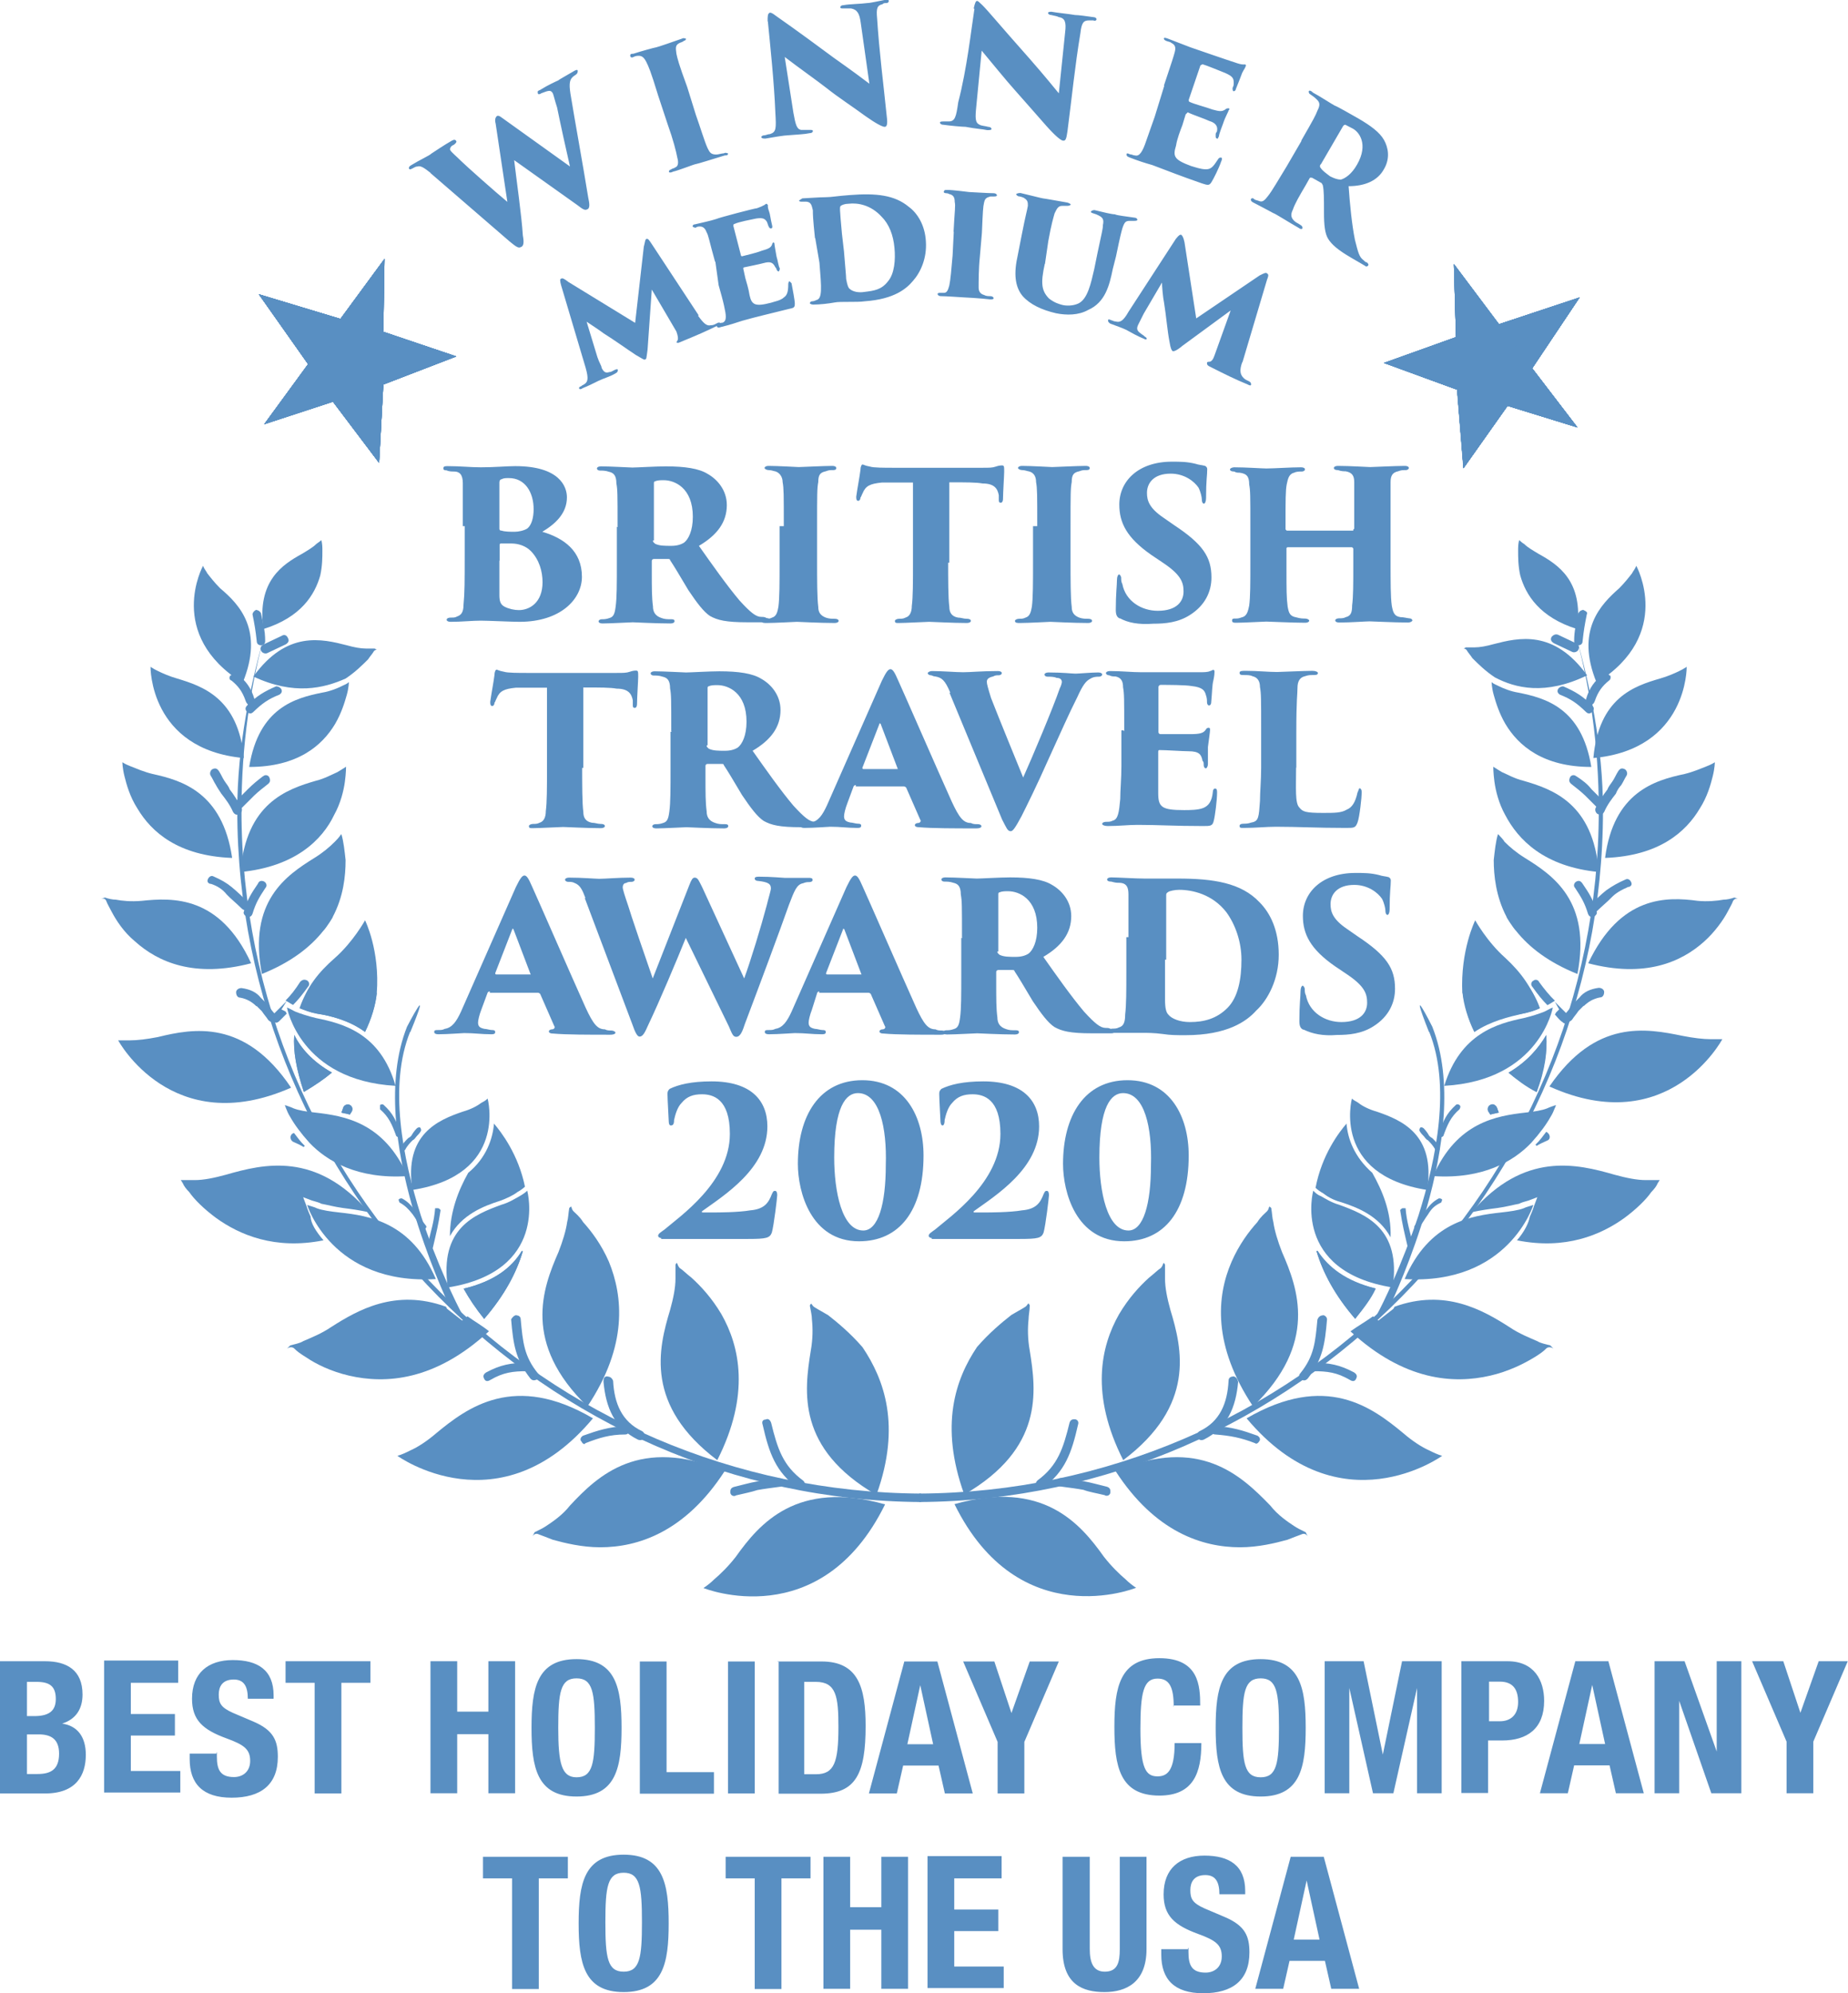 <?xml version="1.0" encoding="UTF-8"?><svg id="Layer_1" xmlns="http://www.w3.org/2000/svg" xmlns:xlink="http://www.w3.org/1999/xlink" viewBox="0 0 78.82 85"><defs><style>.cls-1{clip-path:url(#clippath-20);}.cls-2{clip-path:url(#clippath-11);}.cls-3{clip-path:url(#clippath-16);}.cls-4{fill-rule:evenodd;}.cls-4,.cls-5{fill:#598fc2;}.cls-6{clip-path:url(#clippath-13);}.cls-7{clip-path:url(#clippath-15);}.cls-8{clip-path:url(#clippath-21);}.cls-9{clip-path:url(#clippath-12);}.cls-10{clip-path:url(#clippath-19);}.cls-11{clip-path:url(#clippath-18);}.cls-12{clip-path:url(#clippath-14);}.cls-13{clip-path:url(#clippath-17);}</style><clipPath id="clippath-11"><polygon class="cls-5" points="16.17 19.74 16.35 16.4 19.46 15.2 16.35 14.15 16.4 11.04 14.52 13.6 11.04 12.55 13.14 15.53 11.27 18.09 14.2 17.13 16.17 19.74"/></clipPath><clipPath id="clippath-12"><polygon class="cls-5" points="16.17 19.74 16.35 16.4 19.46 15.2 16.35 14.15 16.4 11.04 14.52 13.6 11.04 12.55 13.14 15.53 11.27 18.09 14.2 17.13 16.17 19.74"/></clipPath><clipPath id="clippath-13"><polygon class="cls-5" points="16.17 19.74 16.35 16.4 19.46 15.2 16.35 14.15 16.4 11.04 14.52 13.6 11.04 12.55 13.14 15.53 11.27 18.09 14.2 17.13 16.17 19.74"/></clipPath><clipPath id="clippath-14"><polygon class="cls-5" points="16.17 19.74 16.35 16.4 19.46 15.2 16.35 14.15 16.4 11.04 14.52 13.6 11.04 12.55 13.14 15.53 11.27 18.09 14.2 17.13 16.17 19.74"/></clipPath><clipPath id="clippath-15"><polygon class="cls-5" points="16.17 19.74 16.35 16.4 19.46 15.2 16.35 14.15 16.4 11.04 14.52 13.6 11.04 12.55 13.14 15.53 11.27 18.09 14.2 17.13 16.17 19.74"/></clipPath><clipPath id="clippath-16"><polygon class="cls-5" points="59.03 15.48 62.15 16.62 62.42 19.97 64.3 17.31 67.28 18.23 65.35 15.71 67.37 12.69 63.93 13.83 62.01 11.27 62.1 14.38 59.03 15.48 59.03 15.48"/></clipPath><clipPath id="clippath-17"><polygon class="cls-5" points="59.03 15.48 62.15 16.62 62.42 19.97 64.3 17.31 67.28 18.23 65.35 15.71 67.37 12.69 63.93 13.83 62.01 11.27 62.1 14.38 59.03 15.48 59.03 15.48"/></clipPath><clipPath id="clippath-18"><polygon class="cls-5" points="59.03 15.48 62.15 16.62 62.42 19.97 64.3 17.31 67.28 18.23 65.35 15.71 67.37 12.69 63.93 13.83 62.01 11.27 62.1 14.38 59.03 15.48 59.03 15.48"/></clipPath><clipPath id="clippath-19"><polygon class="cls-5" points="59.03 15.48 62.15 16.62 62.42 19.97 64.3 17.31 67.28 18.23 65.35 15.71 67.37 12.69 63.93 13.83 62.01 11.27 62.1 14.38 59.03 15.48 59.03 15.48"/></clipPath><clipPath id="clippath-20"><polygon class="cls-5" points="59.03 15.48 62.15 16.62 62.42 19.97 64.3 17.31 67.28 18.23 65.35 15.71 67.37 12.69 63.93 13.83 62.01 11.27 62.1 14.38 59.03 15.48 59.03 15.48"/></clipPath><clipPath id="clippath-21"><polygon class="cls-5" points="59.03 15.48 62.15 16.62 62.42 19.97 64.3 17.31 67.28 18.23 65.35 15.71 67.37 12.69 63.93 13.83 62.01 11.27 62.1 14.38 59.03 15.48 59.03 15.48"/></clipPath></defs><path class="cls-5" d="m39.29,63.7c-16.03-.09-28.99-13.1-28.99-29.13,0-2.75.37-5.4,1.1-7.92-.73,2.52-1.28,5.18-1.28,7.92,0,16.03,13.14,29.4,29.17,29.49"/><path class="cls-5" d="m39.2,63.7c16.03-.09,28.99-13.1,28.99-29.13,0-2.75-.37-5.4-1.1-7.92.73,2.52,1.28,5.18,1.28,7.92,0,16.03-13.14,29.4-29.17,29.49"/><path class="cls-4" d="m10.26,37.19c.23-2.93,1.97-3.53,3.21-3.89.37-.09.69-.27.92-.37.09-.05.23-.14.37-.23,0,0,0,.27-.05.64s-.18.92-.46,1.42c-.5,1.05-1.65,2.2-3.98,2.43Z"/><path class="cls-5" d="m12,43.05l.18.09.05.09-.32.32c-.09.09-.18.09-.27,0-.09-.09-.09-.18,0-.27l.5-.5.09-.09-.23.37Zm.82-1.19c.09-.09.18-.09.27-.05.09.05.14.18.05.27-.23.32-.41.55-.64.78l-.09-.05-.23-.14c.23-.23.41-.46.64-.82Z"/><path class="cls-4" d="m19.78,54.96c1.33-.32,2.06-.92,2.47-1.6h.05c-.27.92-.78,1.88-1.65,2.89-.37-.46-.64-.87-.87-1.28Zm1.28-7.05c.32.37,1.05,1.33,1.33,2.7-.09.09-.23.18-.32.23-.18.14-.46.27-.73.37-.73.23-1.65.6-2.15,1.51,0-1.05.37-1.97.78-2.7.78-.64,1.05-1.47,1.1-2.11Z"/><path class="cls-5" d="m19.78,54.96c1.33-.32,2.06-.92,2.47-1.6h.05c-.27.92-.78,1.88-1.65,2.89-.37-.46-.64-.87-.87-1.28Z"/><path class="cls-4" d="m20.84,56.79c-2.29,2.11-4.4,2.24-5.95,1.88-.78-.18-1.42-.5-1.83-.78-.23-.14-.41-.27-.5-.37-.14-.14-.32,0-.32,0l.14-.14c.18-.05.41-.09.55-.18.32-.14.78-.32,1.19-.6,1.14-.73,2.75-1.65,4.9-.87l.05.09.64.5.23-.18c.32.23.64.41.92.64Z"/><path class="cls-5" d="m13.79,52.9c-2.06.41-3.57-.23-4.58-.96-.5-.37-.92-.78-1.14-1.1-.14-.14-.23-.27-.27-.37-.05-.09-.09-.14-.09-.14h.6c.37,0,.82-.09,1.33-.23,1.6-.46,3.85-1.01,6.09,1.6-.41-.09-.78-.14-1.1-.18-.37-.05-.69-.14-.92-.18-.09-.05-.23-.09-.41-.14l-.37-.14.14.37s.05.18.18.46c0,.27.23.64.55,1.01h0Z"/><path class="cls-4" d="m14.15,45.75c-.32.27-.73.55-1.19.82-.32-.96-.46-1.74-.41-2.43.27.55.78,1.14,1.6,1.6Zm1.92-3.39c-.05.5-.23,1.1-.5,1.65-.69-.5-1.47-.69-2.06-.78-.27-.05-.5-.14-.73-.23.32-.92.96-1.56,1.56-2.06.37.5.92,1.05,1.74,1.42Z"/><path class="cls-5" d="m14.15,45.75c-.32.27-.73.55-1.19.82-.32-.96-.46-1.74-.41-2.43.27.55.78,1.14,1.6,1.6Zm1.92-3.39c-.05.5-.23,1.1-.5,1.65-.69-.5-1.47-.69-2.06-.78-.27-.05-.5-.14-.73-.23.32-.92.78-1.51,1.51-2.15.78-.69,1.28-1.6,1.28-1.6,0,0,.64,1.28.5,3.11Zm-3.66,4.03c-5.08,2.24-7.37-2.02-7.37-2.02h.5c.32,0,.73-.05,1.19-.14,1.51-.37,3.71-.78,5.68,2.15Zm2.15-10.81c.09.27.14.73.18,1.1,0,.69-.09,1.56-.55,2.43.05-.05-.27.46-.41.6-.55.69-1.37,1.33-2.61,1.83-.6-3.11,1.05-4.21,2.24-4.95.37-.23.64-.46.87-.69.05-.05.18-.18.27-.32Z"/><path class="cls-4" d="m10.72,41.08c-2.43.64-3.98-.05-4.95-.92-.5-.41-.82-.92-1.01-1.28-.09-.18-.18-.32-.23-.46s-.23-.09-.23-.09l.18-.05c.14.05.32.09.46.09.27.05.64.09,1.1.05,1.33-.14,3.34-.23,4.67,2.66Z"/><path class="cls-5" d="m9.89,36.59c-2.29-.09-3.43-1.1-4.03-2.11-.32-.5-.46-1.01-.55-1.37s-.09-.6-.09-.6c.14.09.27.14.37.18.23.09.55.23.92.32,1.24.27,2.98.78,3.39,3.57Z"/><path class="cls-4" d="m10.63,32.7c.41-2.52,1.97-2.93,3.11-3.16.32-.05.64-.18.82-.27.09-.05.23-.09.32-.18,0,0,0,.23-.09.55s-.23.78-.5,1.24c-.55.92-1.6,1.83-3.66,1.83Z"/><path class="cls-5" d="m10.4,32.33c-4.03-.37-3.98-3.89-3.98-3.89.14.09.23.14.32.18.18.09.5.23.82.32,1.05.32,2.61.82,2.84,3.39Zm-.05-3.21c-3.3-2.06-1.69-4.99-1.69-4.99.05.14.14.23.18.32.14.18.32.41.55.64.82.69,1.88,1.79.96,4.03Zm.46-.27c1.42-1.97,2.93-1.6,3.98-1.33.32.09.6.14.82.14h.37s.09.05.09.05c0,0-.09,0-.14.09s-.14.18-.23.32c-.23.23-.55.55-.96.82-.92.41-2.2.73-3.94-.09Zm2.89-5.82c.05.14.05.32.05.46,0,.27,0,.64-.09,1.05-.23.82-.82,1.79-2.43,2.29-.27-2.06.82-2.75,1.65-3.21.23-.14.46-.27.6-.41.05-.05.14-.09.23-.18Zm11.36,36.96c-2.79-2.7-1.92-5.04-1.24-6.59.18-.46.32-.92.37-1.28.05-.18.05-.37.09-.6.14-.14.05,0,.18.14.09.09.27.23.41.46.37.41.78.96,1.1,1.69.6,1.47.82,3.57-.92,6.18h0Zm.23.5c-3.98,4.76-8.34,1.6-8.34,1.6.18-.05.37-.14.55-.23.32-.14.73-.41,1.1-.73,1.33-1.1,3.34-2.61,6.69-.64Zm5.31,1.79c-3.11-2.34-2.52-4.76-2.02-6.41.14-.5.23-.96.23-1.33v-.6c.09-.18.05,0,.18.14.14.09.27.23.5.41.41.37.87.87,1.28,1.56.78,1.37,1.24,3.43-.18,6.23Z"/><path class="cls-4" d="m30.91,62.74c-1.69,2.61-3.71,3.25-5.31,3.25-.78,0-1.51-.18-2.02-.32-.23-.09-.46-.18-.6-.23-.18-.09-.27.09-.27.09l.09-.18c.18-.09.37-.18.5-.27.27-.18.69-.46,1.01-.87,1.19-1.28,2.98-2.98,6.59-1.47h0Z"/><path class="cls-5" d="m25.92,58.71c.09,0,.18.05.23.18.05.96.37,1.74,1.24,2.15.09.05.14.18.09.27s-.14.14-.27.09c-1.01-.5-1.37-1.37-1.47-2.47,0-.18.05-.23.18-.23Z"/><path class="cls-5" d="m24.78,61.46c-.05-.09,0-.18.09-.23.64-.23,1.1-.37,1.79-.41.14,0,.18.09.18.18s-.05.18-.18.18c-.64,0-1.1.14-1.69.37-.05.09-.14,0-.18-.09Zm-2.75-5.36c.09,0,.18.05.18.18.09.96.14,1.56.73,2.29.09.09.05.23-.05.27s-.18.05-.27-.05c-.64-.82-.73-1.47-.82-2.52.05-.09.14-.18.23-.18Z"/><path class="cls-5" d="m20.65,58.8c-.05-.09-.05-.18.09-.27.6-.32,1.05-.41,1.74-.41.14,0,.18.09.18.18s-.05.18-.18.18c-.6,0-1.01.05-1.56.37-.14.09-.23.05-.27-.05h0Zm-6.09-11.36c.05-.09.05-.14.09-.23s.18-.14.27-.09c.09.05.14.14.09.27l-.09.14c-.14-.05-.27-.05-.37-.09Z"/><path class="cls-5" d="m14.56,47.45c.05-.09.05-.14.09-.23s.18-.14.27-.09c.09.05.14.14.09.27l-.09.14c-.14-.05-.27-.05-.37-.09Zm-2.02.87c.14.18.27.37.46.55l-.05.05c-.14-.09-.27-.14-.46-.23-.14-.09-.14-.32.05-.37Zm-1.6-5.4c-.18-.18-.41-.32-.69-.37-.14,0-.18-.14-.18-.23s.09-.18.23-.18c.37.05.64.18.82.41l.32.32c.09.14.18.27.32.41.09.09.05.23-.05.27-.09.05-.18.05-.27-.05-.09-.14-.18-.23-.27-.37,0,0-.23-.23-.23-.23Zm-1.97-5.22c-.14-.05-.14-.14-.09-.23s.14-.14.23-.09c.32.14.55.27.78.46s.46.41.69.64c.09.09.09.18,0,.27-.05.09-.18.09-.27,0-.23-.23-.46-.41-.64-.6-.18-.23-.41-.37-.69-.46Z"/><path class="cls-5" d="m11.27,37.6c.09.05.14.18.05.27-.27.41-.41.64-.55,1.1-.05.14-.14.14-.23.14-.09-.05-.18-.14-.14-.23.14-.5.32-.78.6-1.19.05-.14.18-.14.27-.09Zm-.05-4.49c.09-.09.23-.05.27.05s.05.18-.05.27c-.23.18-.41.32-.6.5l-.55.55c-.09.09-.18.09-.27,0-.09-.09-.09-.18,0-.27l.55-.55c.23-.23.41-.37.64-.55Z"/><path class="cls-5" d="m9.21,33.48c-.09-.14-.14-.27-.23-.41-.05-.09,0-.23.09-.27s.18-.05.27.09c.09.14.14.27.23.41s.18.23.23.37c.18.23.32.46.5.78.05.09,0,.23-.09.27s-.18.05-.27-.09c-.14-.32-.32-.55-.5-.78-.09-.14-.18-.27-.23-.37Zm2.79-4.08c.05.09,0,.18-.09.23-.46.18-.73.37-1.1.73-.09.09-.18.09-.27,0-.09-.09-.09-.18,0-.27.41-.41.73-.6,1.24-.82.09,0,.18.05.23.14Z"/><path class="cls-5" d="m9.85,28.81c.05-.09.18-.09.27-.05.37.27.6.6.73,1.05.05.14-.05.23-.14.23-.09.05-.18,0-.23-.14-.14-.41-.32-.64-.6-.87-.14-.05-.09-.18-.05-.23Zm2.43-1.6c.05.09.05.18-.09.27l-.78.37c-.09.05-.23,0-.27-.09s-.05-.18.09-.27l.78-.37c.14-.09.23,0,.27.09Z"/><path class="cls-5" d="m10.9,26.01c.09,0,.18.05.23.14.09.46.18.73.18,1.19,0,.14-.09.18-.18.18s-.18-.05-.18-.18c-.05-.46-.09-.69-.18-1.14,0-.05.05-.14.14-.18Zm6.59,18c-.92,2.29-.32,5.36.46,7.83.69,2.06,1.51,3.76,1.79,4.26l-.05.05-.5-.41c-.14-.27-.96-2.06-1.6-4.26-.69-2.43-1.14-5.4-.23-7.69,0,0,1.14-2.2.14.23Z"/><path class="cls-5" d="m22.49,50.79s.92,3.43-3.39,4.12c-.37-2.52,1.14-3.11,2.29-3.53.32-.09.6-.27.78-.37.09-.05.23-.14.32-.23Zm-3.89,3.76c-4.44.27-5.5-3.16-5.5-3.16.14.05.32.09.41.14.23.09.6.14.96.18,1.28.14,3.07.41,4.12,2.84Zm2.2-7.69s.87,3.25-3.21,3.89c-.37-2.38,1.1-2.98,2.15-3.34.32-.09.6-.23.78-.37.09-.05.18-.09.27-.18Zm-3.43,3.3c-2.11.14-3.43-.64-4.17-1.42-.37-.41-.64-.78-.82-1.1-.09-.14-.14-.27-.18-.37s-.05-.14-.05-.14c.14.05.27.09.37.14.23.09.55.14.92.18,1.24.14,2.93.41,3.94,2.7Zm-.5-3.85c-4.08-.23-4.63-3.34-4.63-3.34.14.05.27.14.37.18.23.09.5.18.87.27,1.14.23,2.75.64,3.39,2.89Zm1.83,5.22s.09.05.09.09c-.09.6-.18.96-.32,1.56,0,.05-.05.09-.14.05-.05,0-.09-.05-.09-.14.14-.6.27-.96.32-1.56,0,0,.14,0,.14,0Zm-1.65-.23s-.05-.09-.05-.14c.05-.05.09-.05.14-.05.27.14.41.32.55.5s.27.41.46.64c.05.05.05.09,0,.14-.05.05-.09.05-.14,0-.18-.23-.27-.41-.41-.6-.18-.23-.32-.37-.55-.5Z"/><path class="cls-5" d="m17.59,48.36s.09-.14.18-.23c.05-.05.09-.05.14-.05.05.05.05.09.05.14-.05.09-.09.14-.18.23-.05.05-.09.14-.18.18-.09.09-.23.23-.32.41-.05.05-.09.05-.14.05-.05-.05-.05-.09-.05-.14.09-.18.18-.27.32-.41.09-.05.14-.09.18-.18Zm-1.37-1.24s.09-.05.14,0c.41.37.55.69.73,1.24,0,.05,0,.09-.05.14-.05,0-.09,0-.14-.05-.18-.5-.32-.82-.69-1.14v-.18Z"/><g><path id="SVGID" class="cls-5" d="m16.17,19.74l.18-3.34,3.11-1.19-3.11-1.05.05-3.11-1.88,2.56-3.48-1.05,2.11,2.98-1.88,2.56,2.93-.96s1.97,2.61,1.97,2.61Z"/><g><polygon class="cls-5" points="16.17 19.74 16.35 16.4 19.46 15.2 16.35 14.15 16.4 11.04 14.52 13.6 11.04 12.55 13.14 15.53 11.27 18.09 14.2 17.13 16.17 19.74"/><g class="cls-2"><path class="cls-5" d="m14.47,13.42l.46,1.97-4.21-3.02,3.76,1.05Zm2.11.55l-1.65,1.42,1.51-4.58.14,3.16Z"/></g></g><g><polygon class="cls-5" points="16.17 19.74 16.35 16.4 19.46 15.2 16.35 14.15 16.4 11.04 14.52 13.6 11.04 12.55 13.14 15.53 11.27 18.09 14.2 17.13 16.17 19.74"/><g class="cls-9"><path class="cls-5" d="m14.47,13.42l.46,1.97,1.51-4.58-1.97,2.61Zm2.11.55l-1.65,1.42,4.76-.18s-3.11-1.24-3.11-1.24Zm3.11,1.24l-4.76.18,1.65,1.19,3.11-1.37Zm-3.11,1.37l-1.65-1.19,1.37,4.81s.27-3.62.27-3.62Z"/></g></g><g><polygon class="cls-5" points="16.17 19.74 16.35 16.4 19.46 15.2 16.35 14.15 16.4 11.04 14.52 13.6 11.04 12.55 13.14 15.53 11.27 18.09 14.2 17.13 16.17 19.74"/><g class="cls-6"><path class="cls-5" d="m16.3,20.2l-1.37-4.81-.78,2.02,2.15,2.79Z"/></g></g><g><polygon class="cls-5" points="16.17 19.74 16.35 16.4 19.46 15.2 16.35 14.15 16.4 11.04 14.52 13.6 11.04 12.55 13.14 15.53 11.27 18.09 14.2 17.13 16.17 19.74"/><g class="cls-12"><path class="cls-5" d="m14.15,17.4l.78-2.02-3.8,2.79s3.02-.78,3.02-.78Zm-3.02.78l3.8-2.79-1.92.14-1.88,2.66Z"/></g></g><g><polygon class="cls-5" points="16.17 19.74 16.35 16.4 19.46 15.2 16.35 14.15 16.4 11.04 14.52 13.6 11.04 12.55 13.14 15.53 11.27 18.09 14.2 17.13 16.17 19.74"/><g class="cls-7"><path class="cls-5" d="m13.01,15.53l1.92-.14-4.21-3.02s2.29,3.16,2.29,3.16Z"/></g></g></g><g><path id="SVGID-2" class="cls-5" d="m59.03,15.48l3.11,1.14.27,3.34,1.88-2.66,2.98.92-1.92-2.52,2.02-3.02-3.43,1.14-1.92-2.56.09,3.11-3.07,1.1h0Z"/><g><polygon class="cls-5" points="59.03 15.48 62.15 16.62 62.42 19.97 64.3 17.31 67.28 18.23 65.35 15.71 67.37 12.69 63.93 13.83 62.01 11.27 62.1 14.38 59.03 15.48 59.03 15.48"/><g class="cls-3"><path class="cls-5" d="m65.58,15.75l-2.02-.18,4.12-3.11-2.11,3.3Zm-1.14,1.79l-.87-1.97,3.89,2.79-3.02-.82Z"/></g></g><g><polygon class="cls-5" points="59.03 15.48 62.15 16.62 62.42 19.97 64.3 17.31 67.28 18.23 65.35 15.71 67.37 12.69 63.93 13.83 62.01 11.27 62.1 14.38 59.03 15.48 59.03 15.48"/><g class="cls-13"><path class="cls-5" d="m65.58,15.75l-2.02-.18,3.89,2.79s-1.88-2.61-1.88-2.61Zm-1.14,1.79l-.87-1.97-1.24,4.63,2.11-2.66h0Zm-2.11,2.66l1.24-4.63-1.69,1.24.46,3.39Z"/></g></g><g><polygon class="cls-5" points="59.03 15.48 62.15 16.62 62.42 19.97 64.3 17.31 67.28 18.23 65.35 15.71 67.37 12.69 63.93 13.83 62.01 11.27 62.1 14.38 59.03 15.48 59.03 15.48"/><g class="cls-11"><path class="cls-5" d="m61.87,16.81l1.69-1.24-5.04-.09,3.34,1.33Z"/></g></g><g><polygon class="cls-5" points="59.03 15.48 62.15 16.62 62.42 19.97 64.3 17.31 67.28 18.23 65.35 15.71 67.37 12.69 63.93 13.83 62.01 11.27 62.1 14.38 59.03 15.48 59.03 15.48"/><g class="cls-10"><path class="cls-5" d="m58.53,15.48l5.04.09-1.74-1.33-3.3,1.24Zm3.3-1.24l1.74,1.33-1.6-4.44-.14,3.11Z"/></g></g><g><polygon class="cls-5" points="59.03 15.48 62.15 16.62 62.42 19.97 64.3 17.31 67.28 18.23 65.35 15.71 67.37 12.69 63.93 13.83 62.01 11.27 62.1 14.38 59.03 15.48 59.03 15.48"/><g class="cls-1"><path class="cls-5" d="m61.96,11.13l1.6,4.44.41-1.88s-2.02-2.56-2.02-2.56Z"/></g></g><g><polygon class="cls-5" points="59.03 15.48 62.15 16.62 62.42 19.97 64.3 17.31 67.28 18.23 65.35 15.71 67.37 12.69 63.93 13.83 62.01 11.27 62.1 14.38 59.03 15.48 59.03 15.48"/><g class="cls-8"><path class="cls-5" d="m63.98,13.69l-.41,1.88,4.12-3.11-3.71,1.24Z"/></g></g></g><path class="cls-5" d="m37.37,63.75c-3.39-1.97-3.07-4.4-2.79-6.14.09-.5.09-.96.05-1.33,0-.18-.05-.37-.09-.6.09-.18.05,0,.23.09.14.09.32.18.55.32.41.32.96.78,1.47,1.37.92,1.37,1.65,3.34.6,6.27Zm-7.37,3.98c.14-.09.32-.23.46-.37.27-.23.6-.55.92-.96,1.01-1.42,2.61-3.3,6.37-2.24-2.75,5.59-7.74,3.57-7.74,3.57Zm2.66-7.19c.09-.05.18,0,.23.14.27,1.1.5,1.83,1.37,2.47.09.09.09.18.05.27-.05.09-.18.14-.27.05-.96-.69-1.24-1.51-1.51-2.7-.05-.14,0-.23.14-.23h0Zm-1.28,3.25c-.14.05-.23-.05-.23-.14s0-.18.14-.23c.37-.09.69-.18.96-.23.32-.05.6-.14,1.01-.14.14,0,.18.09.18.18s-.05.18-.18.18c-.37.05-.69.09-.96.14-.27.09-.55.14-.92.23h0Z"/><path class="cls-4" d="m68.19,37.19c-.23-2.93-1.97-3.53-3.21-3.89-.37-.09-.69-.27-.92-.37-.09-.05-.23-.14-.37-.23,0,0,0,.27.05.64s.18.92.46,1.42c.55,1.05,1.65,2.2,3.98,2.43Z"/><path class="cls-5" d="m66.5,43.05l-.18-.32.09.09.5.5c.09.09.09.18,0,.27s-.18.09-.27,0c-.14-.09-.23-.23-.32-.32l.05-.09.14-.14h0Zm-.87-1.19c.23.32.46.6.69.82l-.23.14-.09.05c-.23-.23-.41-.46-.64-.78-.09-.09-.05-.23.05-.27.05-.05.18-.05.23.05h0Z"/><path class="cls-4" d="m58.67,54.96c-.23.41-.5.82-.87,1.28-.87-1.01-1.37-1.97-1.65-2.89h.05c.46.69,1.19,1.28,2.47,1.6Zm-1.24-7.05c.05.64.32,1.42,1.1,2.11.41.73.82,1.65.78,2.75-.5-.92-1.42-1.28-2.15-1.51-.32-.09-.55-.23-.73-.37-.09-.05-.23-.14-.32-.23.27-1.42,1.01-2.38,1.33-2.75h0Z"/><path class="cls-5" d="m58.67,54.96c-1.33-.32-2.06-.92-2.47-1.6h-.05c.27.92.78,1.88,1.65,2.89.37-.46.69-.87.87-1.28Z"/><path class="cls-4" d="m57.61,56.79c2.29,2.11,4.4,2.24,5.95,1.88.78-.18,1.42-.5,1.88-.78.23-.14.41-.27.5-.37.14-.14.32,0,.32,0l-.14-.14c-.18-.05-.41-.09-.55-.18-.32-.14-.78-.32-1.19-.6-1.14-.73-2.75-1.65-4.9-.87l-.05.09-.64.5-.23-.18c-.32.23-.64.41-.96.64Z"/><path class="cls-5" d="m64.71,52.9c2.06.41,3.57-.23,4.58-.96.5-.37.92-.78,1.14-1.1.14-.14.23-.27.27-.37.05-.09.09-.14.09-.14h-.6c-.37,0-.82-.09-1.33-.23-1.6-.46-3.85-1.01-6.09,1.6.41-.09.78-.14,1.1-.18.37-.05.69-.14.92-.18.09-.05.23-.09.41-.14l.37-.14-.14.37s-.05.18-.18.46c-.05.27-.23.64-.55,1.01h0Z"/><path class="cls-4" d="m64.35,45.75c.78-.46,1.28-1.05,1.6-1.6.05.69-.09,1.47-.41,2.43-.46-.23-.87-.55-1.19-.82Zm-1.97-3.39c.82-.41,1.37-.92,1.74-1.42.6.5,1.24,1.14,1.56,2.06-.18.09-.46.18-.73.23-.6.14-1.37.32-2.06.78-.27-.55-.41-1.1-.5-1.65h0Z"/><path class="cls-5" d="m64.35,45.75c.32.27.73.55,1.19.82.37-.96.46-1.74.41-2.43-.32.55-.82,1.14-1.6,1.6Zm-1.97-3.39c.05.5.23,1.1.5,1.65.69-.5,1.47-.69,2.06-.78.27-.05.5-.14.73-.23-.37-.92-.78-1.51-1.47-2.15-.78-.69-1.28-1.6-1.28-1.6,0,0-.64,1.28-.55,3.11h0Zm3.71,3.98c5.08,2.29,7.37-2.02,7.37-2.02h-.5c-.32,0-.73-.05-1.19-.14-1.56-.32-3.71-.73-5.68,2.15Zm-2.2-10.76c-.09.27-.14.73-.18,1.1,0,.64.09,1.56.55,2.43-.05-.05.27.46.41.6.55.69,1.37,1.33,2.61,1.83.6-3.11-1.05-4.21-2.24-4.95-.37-.23-.64-.46-.87-.69-.05-.09-.14-.18-.27-.32Z"/><path class="cls-4" d="m67.73,41.08c2.43.64,3.98-.05,4.95-.92.46-.41.82-.92,1.01-1.28.09-.18.18-.32.23-.46.09-.14.23-.09.23-.09l-.18-.05c-.14.05-.32.09-.46.09-.27.05-.69.09-1.1.05-1.33-.18-3.3-.23-4.67,2.66h0Z"/><path class="cls-5" d="m68.47,36.59c2.29-.09,3.43-1.1,4.03-2.11.32-.5.46-1.01.55-1.37s.09-.6.09-.6c-.14.09-.27.14-.37.18-.23.09-.55.23-.92.32-1.28.27-3.02.78-3.39,3.57Z"/><path class="cls-4" d="m67.87,32.7c-.41-2.52-1.97-2.93-3.11-3.16-.32-.05-.64-.18-.82-.27-.09-.05-.23-.09-.32-.18,0,0,0,.23.09.55s.23.78.5,1.24c.55.92,1.6,1.83,3.66,1.83Z"/><path class="cls-5" d="m67.96,32.33c4.03-.37,3.98-3.89,3.98-3.89-.14.09-.23.14-.32.18-.18.09-.5.23-.82.32-1.1.32-2.61.82-2.84,3.39Zm.14-3.21c3.3-2.06,1.69-4.99,1.69-4.99-.05.14-.14.23-.18.32-.14.18-.32.41-.55.64-.78.69-1.88,1.79-.96,4.03Zm-.41-.32c-1.42-1.97-2.93-1.6-3.98-1.33-.32.09-.6.14-.82.14h-.37s-.09.05-.09.05c0,0,.09,0,.14.09s.14.18.23.32c.23.23.55.55.96.82.87.46,2.15.78,3.94-.09h0Zm-2.89-5.77c-.05.14-.05.32-.05.46,0,.27,0,.64.09,1.05.23.82.82,1.79,2.43,2.29.27-2.06-.82-2.75-1.65-3.21-.23-.14-.46-.27-.6-.41-.09-.05-.18-.14-.23-.18h0Zm-11.36,36.96c2.79-2.7,1.92-5.04,1.24-6.59-.18-.46-.32-.92-.37-1.28-.05-.18-.05-.37-.09-.6-.14-.14-.05,0-.18.14-.09.09-.27.23-.41.46-.37.41-.78.96-1.1,1.69-.64,1.47-.82,3.57.92,6.18h0Zm-.27.5c3.98,4.76,8.34,1.6,8.34,1.6-.18-.05-.37-.14-.55-.23-.32-.14-.73-.41-1.1-.73-1.33-1.1-3.3-2.61-6.69-.64Zm-5.27,1.79c3.11-2.34,2.52-4.76,2.02-6.41-.14-.5-.23-.96-.23-1.33v-.6c-.09-.18-.05,0-.18.14-.14.09-.27.23-.5.41-.41.37-.87.87-1.28,1.56-.78,1.37-1.24,3.43.18,6.23Z"/><path class="cls-4" d="m47.58,62.74c1.69,2.61,3.71,3.25,5.31,3.25.78,0,1.51-.18,2.02-.32.23-.09.46-.18.6-.23.18-.09.27.09.27.09l-.09-.18c-.18-.09-.37-.18-.5-.27-.27-.18-.69-.46-1.01-.87-1.24-1.28-3.02-2.98-6.59-1.47h0Z"/><path class="cls-5" d="m52.58,58.71c-.09,0-.18.05-.18.18-.05.96-.37,1.74-1.24,2.15-.09.05-.14.18-.09.27.05.09.14.14.27.09,1.01-.5,1.37-1.37,1.47-2.47-.05-.18-.14-.23-.23-.23h0Z"/><path class="cls-5" d="m53.72,61.46c.05-.09,0-.18-.09-.23-.64-.23-1.1-.37-1.79-.41-.14,0-.18.09-.18.18s.05.18.18.18c.64.05,1.1.14,1.69.37.05.05.14,0,.18-.09Zm2.7-5.36c-.09,0-.18.05-.23.18-.09.96-.14,1.56-.73,2.29-.09.09-.05.23.05.27.09.05.18.05.27-.05.64-.82.73-1.47.82-2.52,0-.09-.09-.18-.18-.18h0Z"/><path class="cls-5" d="m57.84,58.8c.05-.09.05-.18-.09-.27-.6-.32-1.05-.41-1.74-.41-.14,0-.18.09-.18.18s.05.18.18.18c.6,0,1.01.05,1.56.37.14.09.23.05.27-.05h0Zm6.09-11.36c-.14.05-.23.05-.37.09l-.09-.14c-.05-.09,0-.23.09-.27s.18-.05.27.09c.05.09.05.14.09.23Z"/><path class="cls-5" d="m63.93,47.45c-.05-.09-.05-.14-.09-.23s-.18-.14-.27-.09-.14.14-.09.27l.09.14c.14-.05.23-.05.37-.09Zm2.02.82c-.14.18-.27.37-.46.55l.05.05c.14-.09.27-.14.46-.23.14-.05.14-.27-.05-.37Zm1.6-5.36c.18-.18.41-.32.69-.37.14,0,.18-.14.18-.23s-.09-.18-.23-.18c-.37.05-.64.18-.82.41l-.32.32c-.09.14-.18.27-.32.41-.09.09-.05.23.05.27.09.05.18.05.27-.05.09-.14.18-.23.27-.37l.23-.23h0Zm1.92-5.08c.14-.05.14-.14.09-.23s-.14-.14-.23-.09c-.32.14-.55.27-.82.46-.23.18-.46.41-.69.64-.09.09-.09.18,0,.27.05.09.18.09.27,0,.23-.23.46-.41.64-.6s.41-.32.73-.46Z"/><path class="cls-5" d="m67.23,37.6c-.09.05-.14.18-.05.27.27.41.41.64.55,1.1.05.14.14.14.23.14.09-.05.18-.14.14-.23-.14-.5-.32-.78-.6-1.19-.09-.14-.18-.14-.27-.09h0Zm0-4.49c-.09-.09-.23-.05-.27.05s-.05.18.05.27c.23.18.41.32.6.5l.55.55c.09.09.18.09.27,0,.09-.09.09-.18,0-.27l-.55-.55c-.18-.23-.37-.37-.64-.55h0Z"/><path class="cls-5" d="m69.15,33.48c.09-.14.14-.27.23-.41.05-.09,0-.23-.09-.27s-.18-.05-.27.09c-.09.14-.14.27-.23.41s-.18.23-.23.37c-.18.23-.32.46-.5.78-.05.09,0,.23.09.27s.18.05.27-.09c.14-.32.32-.55.5-.78.05-.14.14-.27.23-.37Zm-2.7-4.08c-.05.09,0,.18.09.23.46.18.73.37,1.1.73.09.09.18.09.27,0,.09-.09.09-.18,0-.27-.41-.41-.73-.6-1.24-.82-.09,0-.18.05-.23.14Z"/><path class="cls-5" d="m68.65,28.81c-.05-.09-.18-.09-.27-.05-.37.27-.6.6-.73,1.05-.05.14.05.23.14.23.09.05.18,0,.23-.14.14-.41.32-.64.6-.87.09-.05.09-.18.05-.23Zm-2.47-1.65c-.05.09-.05.18.09.27l.78.37c.09.05.23,0,.27-.09s.05-.18-.09-.27l-.78-.37c-.14-.05-.23.05-.27.09Z"/><path class="cls-5" d="m67.55,26.01c-.09,0-.18.05-.23.14-.09.46-.18.73-.18,1.19,0,.14.09.18.18.18s.18-.05.18-.18c.05-.46.09-.69.18-1.14.05-.09-.05-.14-.14-.18h0Zm-6.59,18c.92,2.29.32,5.36-.46,7.83-.69,2.06-1.51,3.76-1.79,4.26l.05.05.5-.41c.14-.27.96-2.06,1.6-4.26.69-2.43,1.14-5.4.23-7.69,0,0-1.1-2.2-.14.23h0Z"/><path class="cls-5" d="m56.01,50.79s-.92,3.43,3.39,4.12c.37-2.52-1.14-3.11-2.29-3.53-.32-.09-.6-.27-.78-.37-.14-.05-.23-.14-.32-.23Zm3.89,3.76c4.44.27,5.5-3.16,5.5-3.16-.14.05-.32.09-.41.14-.23.09-.6.14-.96.18-1.28.14-3.07.41-4.12,2.84Zm-2.24-7.69s-.87,3.25,3.21,3.89c.37-2.38-1.1-2.98-2.15-3.34-.32-.09-.6-.23-.78-.37-.05-.05-.18-.09-.27-.18Zm3.48,3.3c2.11.14,3.43-.64,4.17-1.42.37-.41.64-.78.82-1.1.09-.14.14-.27.18-.37.05-.09.05-.14.05-.14-.14.05-.27.09-.37.14-.23.09-.55.14-.92.18-1.24.14-2.93.41-3.94,2.7Zm.46-3.85c4.08-.23,4.63-3.34,4.63-3.34-.14.05-.27.14-.37.18-.23.09-.5.18-.87.27-1.1.23-2.7.64-3.39,2.89h0Zm-1.79,5.22s-.09.05-.09.09c.09.6.18.96.32,1.56,0,.05.05.09.14.05.05,0,.09-.05.09-.14-.14-.6-.27-.96-.32-1.56,0,0-.14,0-.14,0Zm1.65-.23s.05-.09.05-.14c-.05-.05-.09-.05-.14-.05-.27.14-.41.32-.55.5s-.27.41-.46.64c-.05.05-.05.09,0,.14.05.05.09.05.14,0,.18-.23.27-.41.41-.6.14-.23.27-.37.55-.5Z"/><path class="cls-5" d="m60.91,48.36s-.09-.14-.18-.23c-.05-.05-.09-.05-.14-.05-.05.05-.05.09-.05.14.05.09.09.14.18.23.05.05.09.14.18.18.09.09.23.23.32.41.05.05.09.05.14.05.05-.05.05-.09.05-.14-.09-.18-.18-.27-.32-.41-.09-.05-.14-.09-.18-.18Zm1.33-1.24s-.09-.05-.14,0c-.41.37-.55.69-.73,1.24,0,.05,0,.09.05.14.05,0,.09,0,.14-.05.18-.5.32-.82.69-1.14.05-.09.05-.14,0-.18Zm-21.11,16.62c3.39-1.97,3.07-4.4,2.79-6.14-.09-.5-.09-.96-.05-1.33,0-.18.05-.37.05-.6-.09-.18-.05,0-.23.09-.14.09-.32.18-.55.32-.41.32-.96.78-1.47,1.37-.92,1.37-1.6,3.34-.55,6.27Zm7.33,3.98c-.14-.09-.32-.23-.46-.37-.27-.23-.6-.55-.92-.96-1.01-1.42-2.61-3.3-6.37-2.24,2.75,5.59,7.74,3.57,7.74,3.57Zm-2.61-7.19c-.09,0-.18,0-.23.14-.27,1.1-.5,1.83-1.37,2.47-.09.09-.09.18-.05.27.05.09.18.14.27.05.96-.69,1.24-1.51,1.51-2.7.05-.14-.05-.23-.14-.23h0Zm1.28,3.25c.14.05.23-.05.23-.14s0-.18-.14-.23c-.37-.09-.69-.18-.96-.23-.32-.05-.6-.14-1.01-.14-.14,0-.18.09-.18.18s.05.18.18.18c.37.05.69.09.96.14.23.09.55.14.92.23h0Z"/><path class="cls-5" d="m18.36,7.37c-.23-.18-.41-.32-.55-.27-.09,0-.14.05-.23.09s-.09.05-.14,0c0-.05,0-.09.09-.14.37-.23.78-.41.87-.5.14-.09.55-.37.87-.55.09-.05.14-.05.18,0s0,.09-.05.14c-.05.05-.09.05-.14.09-.05.05-.09.14-.05.18.05.09.23.23.46.46.18.18,1.47,1.33,1.97,1.74l-.5-3.34c-.05-.18,0-.27.05-.32.09-.05.18.05.37.18l2.75,1.97c-.14-.6-.41-1.83-.55-2.52-.09-.27-.14-.5-.18-.6-.09-.14-.14-.14-.5,0-.05.05-.14.05-.14,0s-.05-.09.09-.14c.37-.23.69-.37.78-.41.05-.05.46-.27.69-.41.09-.05.14-.05.14,0s0,.09-.05.14-.09.05-.18.14c-.14.14-.14.37-.05.87.14.87.5,2.84.73,4.26.05.23.09.46-.05.5-.09.05-.18,0-.41-.18l-2.7-1.92c.09.78.32,2.38.37,3.21.05.27.05.46-.09.5-.09.05-.18,0-.46-.23,0,0-3.39-2.93-3.39-2.93Zm9.71-3.3c-.32-1.05-.41-1.24-.5-1.42-.09-.18-.18-.27-.32-.27-.05,0-.14,0-.23.05s-.14,0-.14-.05,0-.09.14-.09c.27-.09.92-.27.96-.27s.82-.27,1.1-.37c.09-.05.14,0,.18,0,0,.05-.05.09-.09.09-.05.05-.09.05-.18.09-.18.09-.18.18-.14.46.05.23.09.41.46,1.42l.37,1.19c.18.5.37,1.14.5,1.42.09.18.14.27.37.27.09,0,.23-.05.32-.05.09-.05.14,0,.18,0,0,.05,0,.09-.14.09-.46.14-1.19.37-1.24.37s-.73.27-.96.32c-.09.05-.18.05-.18,0s.05-.09.09-.09c.05-.05.14-.05.18-.09.14-.05.14-.23.09-.41-.05-.27-.18-.78-.41-1.42,0,0-.41-1.24-.41-1.24Zm4.67-3.16c0-.23,0-.32.09-.37.05,0,.09,0,.27.14.32.23.73.5,2.47,1.79.78.55,1.33.96,1.51,1.1l-.37-2.61c-.05-.37-.14-.55-.41-.6h-.32c-.09,0-.14,0-.14-.05s.05-.09.14-.09c.27-.05.73-.05,1.01-.09.14,0,.5-.09.78-.14.09,0,.14,0,.14.05s-.05.09-.09.09c-.09,0-.14,0-.18.05-.23.05-.27.18-.23.6.09,1.42.27,2.79.41,4.17.05.37,0,.46-.09.46s-.37-.14-.82-.46c-.5-.37-1.19-.82-1.65-1.19-.41-.32-1.19-.87-1.79-1.33l.37,2.38c.09.5.14.69.32.73h.37c.09,0,.14,0,.14.05s-.05.09-.14.09c-.23.05-.46.05-.92.09-.14,0-.69.09-.96.14-.09,0-.14,0-.18-.05,0-.05.05-.09.14-.09.05,0,.14-.05.23-.05.27-.09.27-.23.23-.92-.05-1.28-.23-2.98-.32-3.89Zm8.79-.55c.05-.23.09-.32.14-.32s.09.05.23.18c.27.27.6.69,2.02,2.29.64.73,1.05,1.24,1.24,1.47l.27-2.61c.05-.41,0-.6-.27-.64-.09-.05-.18-.05-.32-.09-.09,0-.14-.05-.14-.09s.09-.05.14-.05c.27.05.73.09,1.01.14.14,0,.5.05.78.09.09,0,.14.05.14.09s-.05.09-.14.05h-.18c-.23,0-.32.09-.37.55-.23,1.37-.37,2.79-.55,4.17-.05.37-.09.41-.18.41s-.32-.18-.73-.64-.96-1.1-1.33-1.51c-.37-.41-.96-1.14-1.42-1.69l-.23,2.38c-.05.5-.05.69.14.78.09.05.23.05.37.09.09,0,.14.05.14.09s-.05.05-.18.05c-.23-.05-.46-.05-.92-.14-.14,0-.69-.05-.96-.09-.09,0-.14-.05-.14-.09s.05-.05.14-.05h.23c.27,0,.32-.18.41-.82.37-1.42.55-3.07.69-3.98Zm8.11,3.3c.37-1.1.41-1.24.46-1.42s.05-.32-.14-.41c-.05-.05-.14-.05-.23-.09s-.09-.09-.09-.09c0-.05.05-.05.18,0,.37.14.69.27.96.37.14.05,1.74.6,1.88.64.14.05.27.09.37.09h.09s.05.05,0,.09c0,.05-.05.09-.14.27-.05.14-.14.37-.27.69,0,.05-.05.09-.09.09s-.05-.05-.05-.14c.05-.09.05-.14.05-.23,0-.18-.05-.27-.37-.41-.23-.09-.78-.32-.96-.37t-.09.05l-.5,1.47s0,.09.05.09c.18.09.73.23.96.32.32.09.41.09.55,0,.05-.05.09-.05.14-.05s.05.05,0,.09c0,.05-.14.27-.23.55-.05.14-.18.46-.18.55-.05.09-.05.14-.09.09-.05,0-.05-.05-.05-.14,0-.05,0-.09.05-.14.05-.18,0-.37-.32-.46-.18-.09-.73-.27-.92-.37t-.09.09l-.14.46c-.09.23-.23.6-.27.87-.14.46-.09.6.64.87.18.05.41.14.64.14s.32-.14.5-.41c.05-.09.09-.09.14-.09s.05.09,0,.18c-.09.27-.32.73-.41.87s-.14.14-.41.05c-.92-.32-1.37-.5-2.11-.78-.32-.09-.6-.18-.96-.32-.14-.05-.14-.09-.14-.14s.05-.05.14,0c.09,0,.14.05.23.05.18.05.32-.18.46-.6.09-.27.23-.64.37-1.05,0,0,.41-1.33.41-1.33Zm5.86,2.34c.55-.96.6-1.05.69-1.28.14-.27.09-.37-.05-.5-.09-.09-.18-.14-.23-.18-.09-.05-.09-.09-.09-.14s.09-.05.18.05c.27.14.82.5.92.55.14.05.69.37,1.01.55.55.32.92.6,1.1.92s.27.78,0,1.24c-.27.5-.82.73-1.51.73.05.73.14,1.65.27,2.29.14.55.18.73.37.87.05.05.09.09.14.09.05.05.09.09.05.14-.05.05-.09.05-.14,0l-.55-.32c-.64-.37-.87-.6-1.01-.82s-.18-.6-.18-1.1c0-.64,0-.96-.05-1.19t-.05-.09l-.41-.23h-.09l-.18.32c-.27.46-.46.78-.55,1.05-.09.18-.09.32.05.46.09.09.14.09.27.18.09.05.09.09.09.14s-.09.05-.14,0c-.41-.23-1.05-.64-1.1-.64-.09-.05-.69-.37-.87-.46-.09-.05-.09-.09-.09-.14.05-.05.09-.05.14,0s.14.05.23.09c.14.05.23-.05.37-.23.18-.23.41-.64.78-1.24l.64-1.1h0Zm.82,1.01s-.05.09,0,.14c.09.14.23.23.41.37.18.09.32.14.46.14.18-.05.46-.23.69-.64.5-.87.09-1.42-.23-1.56l-.27-.14s-.05,0-.09.05l-.96,1.65h0Z"/><g><path class="cls-5" d="m29.77,13.46c.23.32.37.46.55.41.14,0,.18-.05.27-.09.09-.05.14,0,.14,0,0,.05,0,.09-.09.09-.55.27-.87.41-1.65.73-.09.05-.14,0-.14,0t.05-.09-.05-.37l-1.05-1.79-.18,2.56c-.05.37-.05.41-.09.41-.05.05-.09,0-.41-.18-.41-.27-.92-.64-1.37-.92-.18-.14-.6-.41-.73-.5l.46,1.51c.09.27.18.37.18.46.09.18.18.23.32.18.09,0,.14-.05.23-.09s.14-.05.14,0,0,.09-.09.14c-.23.14-.55.23-.73.32s-.46.23-.69.32c-.05.05-.14.05-.14,0s0-.05.09-.09c.05-.05.09-.05.14-.09.14-.09.18-.23.05-.69l-1.05-3.53c-.05-.18-.05-.27,0-.27.05-.05.14,0,.32.14l2.84,1.74.37-3.25c.05-.18.05-.27.09-.32.09-.05.14.05.23.18,0,0,2.02,3.07,2.02,3.07Z"/><path class="cls-5" d="m30.5,11.17c-.27-.96-.27-1.1-.37-1.28-.05-.14-.14-.23-.27-.23-.05,0-.14,0-.18.05q-.09,0-.14-.05s0-.09.09-.09c.37-.09.64-.14.92-.23.09-.05,1.65-.46,1.74-.46.14-.05.23-.09.32-.14.05-.05.09-.05.09-.05t.05.05c0,.09,0,.14.05.27s.05.27.14.64c0,.05,0,.09-.05.09s-.05,0-.09-.05c-.05-.09-.05-.14-.09-.23-.09-.14-.18-.18-.46-.14-.23.05-.73.14-.92.23-.05,0-.05.05-.05.09l.32,1.24s0,.05.05.05c.18-.05.6-.14.82-.23.32-.09.41-.14.46-.27,0-.05.05-.09.05-.09.05,0,.05.05.05.05,0,.05.05.32.09.55.05.14.09.46.14.5q0,.09-.05.14s-.05,0-.09-.09c0-.05-.05-.09-.05-.09-.09-.18-.18-.27-.5-.18-.18.05-.64.14-.82.18-.05,0-.05.05-.05.05l.09.41c.05.18.14.46.18.73.09.41.23.5.92.32.14-.05.41-.09.55-.23.14-.09.18-.27.18-.55q0-.09.05-.14s.05.05.09.09c.05.27.14.73.14.87,0,.18-.05.18-.27.23-.92.23-1.33.32-1.97.5-.27.09-.55.18-.92.27-.14.05-.14,0-.18-.05t.09-.09s.09-.05.18-.05c.18-.09.14-.32.05-.73-.05-.23-.14-.55-.23-.87l-.14-1.01h0Zm4.26-1.01c-.09-.87-.09-1.01-.09-1.19-.05-.18-.05-.37-.32-.37h-.18c-.09,0-.09-.05-.09-.05t.14-.09c.09,0,.73-.05,1.01-.05.23,0,.46-.05,1.01-.09,1.14-.09,1.92,0,2.52.5.37.27.69.78.73,1.47.05.73-.23,1.33-.55,1.69-.27.32-.78.78-2.06.87-.32.05-1.05,0-1.28.05-.27.05-.64.09-.92.09-.09,0-.14-.05-.14-.05,0-.05.05-.09.09-.09q.09,0,.18-.05c.27-.05.23-.5.14-1.6,0,0-.18-1.05-.18-1.05Zm1.24.6c.05.64.09,1.01.09,1.14.05.27.09.37.14.41.14.14.41.18.64.14.41-.05.73-.09,1.01-.46.27-.32.32-.92.27-1.42-.05-.55-.23-1.01-.55-1.33-.46-.5-1.01-.6-1.42-.55-.14,0-.27.05-.32.09s-.05.09.05,1.19l.09.78Zm4.67-.87c.05-.96.09-1.1.05-1.28,0-.18-.05-.27-.18-.32-.05,0-.09-.05-.18-.05s-.14-.05-.09-.09c0-.05.05-.05.14-.05.23,0,.92.09.92.09.05,0,.82.05,1.05.05.09,0,.14.05.14.09s-.05.05-.14.05h-.14c-.18.05-.23.09-.27.27s-.05.32-.09,1.28l-.09,1.05c-.05.46-.05,1.05-.05,1.28,0,.14.05.27.23.32.09.05.18.05.27.05s.14.05.14.09-.05.05-.14.05c-.41-.05-1.14-.09-1.19-.09,0,0-.73-.05-.92-.05-.09,0-.14-.05-.14-.09s.05-.05.09-.05h.18c.14,0,.18-.14.23-.32.05-.23.09-.69.14-1.28,0,0,.05-1.01.05-1.01Zm3.89,1.37c-.18.82-.14,1.14.18,1.47.23.18.41.23.55.27.18.05.46.05.69-.05.41-.18.55-.87.69-1.47l.14-.69c.18-.87.23-1.01.23-1.19.05-.23,0-.32-.18-.41q-.09-.05-.23-.09t-.09-.09s.05-.05.14-.05c.37.09.73.18.87.18.09.05.5.09.82.14.09,0,.14.05.14.09s-.05.05-.14.05h-.18c-.18,0-.23.05-.32.32-.05.18-.09.32-.27,1.19l-.14.55c-.14.69-.32,1.42-1.05,1.74-.41.23-.92.23-1.37.14-.6-.14-1.1-.37-1.42-.73-.27-.32-.41-.82-.23-1.65l.18-.92c.18-.92.23-1.05.27-1.28,0-.14,0-.23-.14-.32-.05-.05-.23-.09-.27-.09q-.09-.05-.09-.09s.05-.05.18-.05c.23.05.92.23.96.23s.82.14,1.05.18q.14.05.14.09s-.05.05-.14.05h-.23c-.18,0-.23.14-.32.32-.05.18-.14.46-.27,1.19l-.14.96h0Zm8.43,4.17c-.14.37-.09.55.05.69.09.09.14.09.23.14s.09.09.09.14-.05.05-.14,0c-.55-.23-.92-.41-1.65-.78-.09-.05-.09-.09-.09-.14s.05-.05.09-.05q.14,0,.23-.27l.69-1.92-2.06,1.51c-.27.23-.37.23-.41.23-.05-.05-.09-.09-.14-.41-.09-.46-.14-1.1-.23-1.65-.05-.23-.09-.73-.09-.87l-.78,1.33-.23.46c-.09.18-.05.27.09.37.05.05.14.09.18.14.09.05.09.09.09.09,0,.05-.05.05-.14,0-.23-.09-.55-.27-.73-.37-.18-.09-.46-.18-.69-.27-.05-.05-.09-.05-.09-.14,0-.05.05-.05.14,0,.05,0,.09.05.18.05.18.05.32,0,.55-.41l2.02-3.11c.14-.18.18-.18.23-.18.05.05.09.09.14.32l.5,3.25,2.7-1.83c.18-.09.27-.14.32-.09.09.05.05.14,0,.27l-1.05,3.53h0Z"/></g><path class="cls-5" d="m0,70.85h1.92c.92,0,1.6.37,1.6,1.42,0,.6-.27,1.05-.87,1.24.64.09,1.01.55,1.01,1.33,0,.87-.41,1.65-1.74,1.65H0s0-5.63,0-5.63Zm1.14,2.34h.32c.64,0,.92-.23.92-.73,0-.55-.27-.73-.82-.73h-.41v1.47h0Zm0,2.47h.46c.55,0,.92-.18.92-.87,0-.64-.37-.82-.87-.82h-.5v1.69Zm6.46-4.81v.92h-2.02v1.33h1.88v.92h-1.88v1.51h2.11v.92h-3.25v-5.63h3.16v.05Zm1.65,3.89v.18c0,.55.14.87.73.87.37,0,.69-.23.69-.69,0-.5-.27-.69-1.01-.96-1.01-.37-1.47-.78-1.47-1.69,0-1.1.69-1.65,1.74-1.65s1.74.41,1.74,1.51v.14h-1.1c0-.55-.18-.82-.6-.82-.5,0-.64.32-.64.64,0,.37.09.55.6.78l.87.37c.87.37,1.05.82,1.05,1.51,0,1.19-.73,1.74-1.97,1.74s-1.79-.6-1.79-1.65v-.23h1.14v-.05Zm6.55-3.89v.92h-1.24v4.72h-1.14v-4.72h-1.24v-.92h3.62Zm2.56,0h1.14v2.15h1.33v-2.15h1.14v5.63h-1.14v-2.52h-1.33v2.52h-1.14v-5.63Zm6.23-.09c1.69,0,1.92,1.24,1.92,2.93s-.23,2.93-1.92,2.93-1.92-1.24-1.92-2.93.23-2.93,1.92-2.93Zm0,5.04c.69,0,.78-.6.78-2.11s-.09-2.11-.78-2.11-.78.6-.78,2.11.14,2.11.78,2.11Zm2.7.69v-5.63h1.14v4.72h2.02v.92h-3.16Zm3.76,0v-5.63h1.14v5.63h-1.14Zm2.11-5.63h1.88c1.56,0,1.88,1.1,1.88,2.75,0,2.02-.41,2.89-1.92,2.89h-1.79v-5.63h-.05Zm1.14,4.81h.5c.78,0,.96-.5.96-2.02,0-1.28-.09-1.92-.96-1.92h-.5v3.94h0Zm4.26-4.81h1.42l1.51,5.63h-1.19l-.27-1.19h-1.51l-.27,1.19h-1.19s1.51-5.63,1.51-5.63Zm.14,3.53h1.1l-.55-2.52s-.55,2.52-.55,2.52Zm3.71-3.53l.73,2.2.78-2.2h1.24l-1.47,3.43v2.2h-1.14v-2.2l-1.47-3.43h1.33Zm7.65,1.92c0-.82-.18-1.19-.69-1.19-.6,0-.73.6-.73,2.15,0,1.69.23,2.02.73,2.02.41,0,.73-.23.73-1.42h1.14c0,1.24-.32,2.24-1.79,2.24-1.69,0-1.92-1.24-1.92-2.93s.23-2.93,1.92-2.93,1.74,1.19,1.74,2.02h-1.14v.05Zm3.71-2.02c1.69,0,1.92,1.24,1.92,2.93s-.23,2.93-1.92,2.93-1.92-1.24-1.92-2.93.23-2.93,1.92-2.93Zm0,5.04c.69,0,.78-.6.78-2.11s-.09-2.11-.78-2.11-.78.6-.78,2.11.09,2.11.78,2.11Zm2.7-4.95h1.69l.82,3.98.82-3.98h1.69v5.63h-1.05v-4.49l-1.01,4.49h-.87l-1.01-4.49v4.49h-1.05v-5.63h-.05Zm5.86,0h1.97c1.14,0,1.56.82,1.56,1.69,0,1.19-.73,1.69-1.79,1.69h-.6v2.24h-1.14v-5.63h0Zm1.14,2.56h.5c.46,0,.78-.27.78-.82s-.23-.87-.78-.87h-.46v1.69h-.05Zm3.71-2.56h1.42l1.51,5.63h-1.19l-.27-1.19h-1.51l-.27,1.19h-1.19l1.51-5.63h0Zm.18,3.53h1.1l-.55-2.52-.55,2.52Zm4.49-3.53l1.37,3.85v-3.85h1.05v5.63h-1.28l-1.37-3.94v3.94h-1.05v-5.63h1.28Zm4.21,0l.73,2.2.78-2.2h1.24l-1.47,3.43v2.2h-1.14v-2.2l-1.47-3.43h1.33Zm-51.84,8.34v.92h-1.24v4.72h-1.14v-4.72h-1.24v-.92s3.62,0,3.62,0Zm2.38-.09c1.69,0,1.92,1.24,1.92,2.93s-.23,2.93-1.92,2.93-1.92-1.24-1.92-2.93.23-2.93,1.92-2.93Zm0,4.99c.69,0,.78-.6.78-2.11s-.09-2.11-.78-2.11-.78.6-.78,2.11.09,2.11.78,2.11Zm7.97-4.9v.92h-1.24v4.72h-1.14v-4.72h-1.24v-.92h3.62Zm.55,0h1.14v2.15h1.33v-2.15h1.14v5.63h-1.14v-2.52h-1.33v2.52h-1.14v-5.63Zm7.6,0v.92h-2.02v1.33h1.88v.92h-1.88v1.51h2.11v.92h-3.25v-5.63h3.16v.05Zm3.76,0v3.94c0,.55.14.96.64.96.55,0,.64-.41.64-.96v-3.94h1.14v3.94c0,1.42-.87,1.83-1.79,1.83s-1.79-.32-1.79-1.83v-3.94s1.14,0,1.14,0Zm4.21,3.89v.18c0,.55.14.87.73.87.37,0,.69-.23.69-.69,0-.5-.27-.69-1.01-.96-1.01-.37-1.47-.78-1.47-1.69,0-1.1.69-1.65,1.74-1.65s1.74.41,1.74,1.51v.14h-1.1c0-.55-.18-.82-.6-.82-.5,0-.64.32-.64.64,0,.37.09.55.6.78l.87.37c.87.37,1.05.82,1.05,1.51,0,1.19-.73,1.74-1.97,1.74s-1.79-.6-1.79-1.65v-.23h1.14v-.05Zm4.35-3.89h1.42l1.51,5.63h-1.19l-.27-1.19h-1.51l-.27,1.19h-1.19l1.51-5.63h0Zm.14,3.53h1.1l-.55-2.52-.55,2.52Z"/><g><path class="cls-5" d="m19.74,22.44v-1.83c0-.37-.14-.5-.37-.5-.09,0-.23,0-.32-.05-.14,0-.14-.05-.14-.09,0-.09.09-.09.18-.09.55,0,.96.05,1.42.05.6,0,1.1-.05,1.47-.05,1.88,0,2.2.87,2.2,1.33,0,.69-.5,1.14-1.05,1.47.92.27,1.69.82,1.69,1.92,0,.96-.92,1.92-2.66,1.92-.32,0-1.37-.05-1.65-.05-.37,0-.82.05-1.28.05-.14,0-.18-.05-.18-.09s.05-.09.18-.09.18,0,.27-.05c.14-.05.27-.14.27-.5.05-.5.05-1.01.05-2.11v-1.24h-.09Zm1.56,1.47v1.47c0,.27.05.41.23.5.18.09.41.14.6.14.46,0,1.01-.32,1.01-1.19,0-.46-.14-.96-.5-1.33-.23-.23-.55-.32-.82-.32h-.46s-.05,0-.05.05v.69Zm0-1.37c0,.09.05.09.09.09.14.05.41.05.55.05.18,0,.41-.05.55-.14.18-.14.27-.46.27-.82,0-.73-.37-1.33-1.05-1.33-.14,0-.23,0-.32.05-.05,0-.09.05-.09.14,0,0,0,1.97,0,1.97Zm5.04-.09c0-1.37,0-1.56-.05-1.83,0-.37-.14-.46-.32-.5-.14-.05-.27-.05-.37-.05s-.14-.05-.14-.09.05-.09.18-.09c.37,0,1.24.05,1.33.05.18,0,1.01-.05,1.42-.05.82,0,1.42.09,1.79.32.41.23.82.69.82,1.33,0,.73-.41,1.28-1.19,1.74.55.78,1.19,1.69,1.74,2.34.46.5.69.69.92.69.09,0,.14,0,.23.05.09,0,.14.05.14.09,0,.09-.09.09-.18.09h-.78c-.92,0-1.28-.09-1.6-.27-.27-.18-.55-.55-.92-1.1-.41-.69-.6-1.01-.78-1.28,0-.05-.05-.05-.09-.05h-.6s-.09,0-.09.09v.46c0,.69,0,1.1.05,1.47,0,.23.09.41.37.5.14.05.23.05.41.05.14,0,.14.05.14.09s-.05.09-.18.09c-.6,0-1.56-.05-1.6-.05-.09,0-.96.05-1.28.05-.14,0-.18-.05-.18-.09s.05-.09.14-.09.18,0,.32-.05c.18-.05.23-.18.27-.5.05-.37.05-.96.05-1.83v-1.56h.05Zm1.51.6c0,.09.05.09.09.14.18.09.41.09.69.09.23,0,.41-.05.55-.14.18-.14.37-.5.37-1.1,0-1.24-.78-1.56-1.24-1.56-.14,0-.27,0-.37.05-.05,0-.05.05-.05.09v2.43h-.05Z"/><path class="cls-5" d="m33.43,22.44c0-1.37,0-1.6-.05-1.88,0-.23-.14-.41-.32-.46-.05,0-.14-.05-.27-.05-.09,0-.18-.05-.18-.09s.05-.09.18-.09c.37,0,1.24.05,1.28.05.09,0,1.1-.05,1.42-.05.14,0,.18.05.18.09,0,.09-.09.09-.18.09s-.14,0-.27.05c-.23.05-.32.14-.32.46-.05.27-.05.5-.05,1.88v1.56c0,.69,0,1.51.05,1.88,0,.23.09.37.32.46.14.05.27.05.37.05.14,0,.18.05.18.09s-.05.09-.18.09c-.6,0-1.56-.05-1.6-.05s-.96.05-1.28.05c-.14,0-.23,0-.23-.09,0-.05.09-.09.18-.09s.18,0,.27-.05c.18-.05.23-.23.27-.46.05-.37.05-1.01.05-1.88v-1.56h.18Zm7.01,1.56c0,.69,0,1.51.05,1.88,0,.23.09.41.37.46.14,0,.23.05.37.05s.18.05.18.09-.05.09-.18.09c-.6,0-1.47-.05-1.6-.05s-1.01.05-1.28.05c-.14,0-.18,0-.18-.09,0-.05.09-.09.18-.09s.18,0,.27-.05c.18-.05.27-.23.27-.5.05-.37.05-1.01.05-1.83v-3.43h-1.33c-.5.05-.69.14-.82.46-.05.09-.05.14-.09.18,0,.09-.05.14-.09.14-.09,0-.09-.09-.09-.18.05-.37.14-.82.18-1.14,0-.14.05-.23.09-.23s.09.05.32.09c.14.05.64.05.96.05h3.85c.27,0,.41,0,.55-.05.14-.05.23-.05.27-.05.09,0,.09.05.09.27,0,.14-.05.92-.05,1.14,0,.14-.05.18-.09.18-.09,0-.09-.05-.09-.14v-.18c-.05-.27-.18-.5-.69-.5-.27-.05-.73-.05-1.42-.05v3.43h-.05Zm3.8-1.56c0-1.37,0-1.6-.05-1.88,0-.23-.09-.41-.32-.46-.05,0-.14-.05-.27-.05-.09,0-.18-.05-.18-.09s.05-.09.18-.09c.37,0,1.24.05,1.28.05.09,0,1.1-.05,1.42-.05.14,0,.18.05.18.09,0,.09-.09.09-.18.09s-.14,0-.27.05c-.23.05-.32.14-.32.46-.05.27-.05.5-.05,1.88v1.56c0,.69,0,1.51.05,1.88,0,.23.09.37.32.46.14.05.27.05.37.05.14,0,.18.05.18.09s-.05.09-.18.09c-.6,0-1.56-.05-1.6-.05s-.96.05-1.28.05c-.14,0-.23,0-.23-.09,0-.05.09-.09.18-.09s.18,0,.27-.05c.18-.05.23-.23.27-.46.05-.37.05-1.01.05-1.88v-1.56h.18Zm3.53,3.94c-.14-.05-.18-.18-.18-.37,0-.69.05-1.05.05-1.28,0-.14.05-.23.09-.23s.09.09.09.14c0,.09,0,.18.05.27.14.73.82,1.14,1.51,1.14.82,0,1.1-.41,1.1-.82,0-.37-.09-.69-.82-1.19l-.55-.37c-1.05-.73-1.37-1.37-1.37-2.15,0-1.01.82-1.83,2.24-1.83.37,0,.64,0,1.01.09.14.05.27.05.41.09q.09.05.09.14c0,.27-.05.46-.05,1.24,0,.14-.05.23-.09.23s-.09-.05-.09-.18c0-.09-.05-.32-.14-.5-.18-.27-.6-.6-1.19-.6-.73,0-1.01.41-1.01.82,0,.32.09.64.69,1.05l.46.32c1.24.82,1.6,1.37,1.6,2.24,0,.6-.27,1.19-.92,1.6-.5.32-1.05.37-1.56.37-.64.05-1.1-.05-1.42-.23h0Zm9.94-3.8s.05,0,.05-.05v-1.97c0-.27-.09-.41-.37-.46-.09,0-.18,0-.32-.05-.14,0-.18-.05-.18-.09s.05-.09.18-.09c.5,0,1.28.05,1.37.05s1.1-.05,1.47-.05c.14,0,.18.05.18.09s-.05.09-.14.09c-.14,0-.18,0-.32.05-.23.05-.32.18-.32.46v3.43c0,.82,0,1.47.05,1.83.05.27.09.46.37.5.14,0,.32.05.37.05.09,0,.14.05.14.09s-.09.09-.18.09c-.6,0-1.51-.05-1.65-.05s-.82.05-1.28.05c-.14,0-.18-.05-.18-.09s.05-.09.18-.09c.09,0,.18,0,.27-.05.23-.05.27-.23.27-.5.05-.37.05-.92.05-1.74v-.69s-.05-.05-.05-.05h-2.75s-.05,0-.05.05v.92c0,.82,0,1.19.05,1.56.05.27.09.41.37.46.18.05.27.05.37.05s.18.05.18.09-.05.09-.18.09c-.5,0-1.56-.05-1.65-.05s-1.01.05-1.28.05c-.09,0-.18,0-.18-.09s.05-.09.14-.09.14,0,.27-.05c.23-.05.27-.27.32-.5.05-.37.05-.96.05-1.83v-1.51c0-1.37,0-1.56-.05-1.83,0-.32-.09-.46-.41-.5-.09,0-.14,0-.23-.05-.14,0-.18-.05-.18-.09s.09-.09.18-.09c.5,0,1.19.05,1.37.05.32,0,1.05-.05,1.47-.05.14,0,.18.05.18.09s-.05.09-.14.09-.23,0-.32.05c-.23.05-.27.27-.32.5-.05.27-.05.64-.05,1.74v.18s.05.05.05.05h2.84v-.05Zm-32.88,10.17c0,.69,0,1.51.05,1.88,0,.23.09.41.37.46.14,0,.23.05.37.05s.18.05.18.09-.05.09-.18.09c-.6,0-1.47-.05-1.6-.05s-1.01.05-1.28.05c-.14,0-.18,0-.18-.09,0-.05.09-.09.18-.09s.18,0,.27-.05c.18-.05.27-.23.27-.5.05-.37.05-1.01.05-1.83v-3.43h-1.33c-.5.05-.69.14-.82.46-.05.09-.05.14-.09.18,0,.09-.05.14-.09.14-.09,0-.09-.09-.09-.18.05-.37.14-.82.18-1.14,0-.14.05-.23.09-.23s.09.05.32.09c.14.05.64.05.96.05h3.85c.27,0,.41,0,.55-.05.14-.05.23-.05.27-.05.09,0,.09.05.09.27,0,.14-.05.92-.05,1.14,0,.14-.05.18-.09.18-.09,0-.09-.05-.09-.14v-.18c-.05-.27-.18-.5-.69-.5-.27-.05-.73-.05-1.42-.05v3.43h-.05Zm3.8-1.56c0-1.37,0-1.56-.05-1.83,0-.37-.14-.46-.32-.5-.14-.05-.27-.05-.37-.05s-.14-.05-.14-.09.05-.09.18-.09c.37,0,1.24.05,1.33.05.18,0,1.01-.05,1.42-.05.82,0,1.42.09,1.79.32.41.23.82.69.82,1.33,0,.73-.41,1.28-1.19,1.74.55.78,1.19,1.69,1.74,2.34.46.5.69.69.92.69.09,0,.14,0,.23.05.09,0,.14.05.14.09,0,.09-.09.09-.18.09h-.78c-.92,0-1.28-.09-1.6-.27-.27-.18-.55-.55-.92-1.1-.41-.69-.6-1.01-.78-1.28,0-.05-.05-.05-.09-.05h-.6s-.09,0-.09.09v.46c0,.69,0,1.1.05,1.47,0,.23.09.41.37.5.14.05.23.05.41.05.14,0,.14.05.14.09s-.05.09-.18.09c-.6,0-1.56-.05-1.6-.05-.09,0-.96.05-1.28.05-.14,0-.18-.05-.18-.09s.05-.09.14-.09.18,0,.32-.05c.18-.05.23-.18.27-.5.05-.37.05-.96.05-1.83v-1.56h.05Zm1.51.6c0,.09.05.09.09.14.18.09.41.09.69.09.23,0,.41-.05.55-.14.18-.14.37-.5.37-1.1,0-1.24-.78-1.56-1.24-1.56-.14,0-.27,0-.37.05-.05,0-.05.05-.05.09v2.43h-.05Z"/><path class="cls-5" d="m36.5,33.48s-.05,0-.09.05l-.27.73c-.09.23-.14.46-.14.55,0,.18.09.23.27.27.09,0,.23.05.32.05.14,0,.14.05.14.09,0,.09-.09.09-.18.09-.41,0-.69-.05-1.14-.05-.09,0-.69.05-1.1.05-.14,0-.18-.05-.18-.09,0-.09.05-.09.18-.09.09,0,.18,0,.27-.05.32-.05.5-.32.69-.73l2.34-5.31c.18-.37.27-.5.37-.5s.18.14.32.46c.23.5,1.69,3.85,2.29,5.18.32.69.5.92.82.92.09.05.18.05.27.05.14,0,.18.05.18.09s-.05.09-.23.09c-.87,0-1.88,0-2.43-.05-.14,0-.18-.05-.18-.09s.05-.09.14-.09.14-.09.09-.14l-.6-1.37s-.05-.05-.09-.05h-2.06v-.05Zm1.79-.69s.05-.05,0,0l-.73-1.92s-.05-.05-.05,0l-.73,1.88s0,.05.05.05h1.47Zm2.24-3.25c-.23-.55-.37-.64-.64-.69-.09,0-.14-.05-.18-.05-.09,0-.14-.05-.14-.09s.09-.09.18-.09c.46,0,1.01.05,1.33.05s.78-.05,1.47-.05c.14,0,.18.05.18.09s-.05.09-.14.09-.14,0-.23.05c-.23.05-.27.14-.27.23s.05.27.18.69c.41,1.05.96,2.38,1.37,3.39.37-.82,1.28-2.98,1.56-3.8.05-.09.09-.23.09-.27,0-.09-.05-.18-.23-.18-.09-.05-.27-.05-.37-.05s-.14-.05-.14-.09.05-.09.18-.09c.6,0,1.01.05,1.14.05s.69-.05.96-.05c.14,0,.18.05.18.09s-.05.09-.14.09-.23,0-.37.09c-.18.09-.32.27-.55.78-.37.73-.69,1.47-1.19,2.56-.55,1.24-.96,2.06-1.19,2.52-.27.5-.37.64-.46.64-.14,0-.18-.14-.37-.5l-2.24-5.4h0Zm7.42,1.65c0-1.42,0-1.6-.05-1.88,0-.27-.09-.41-.32-.46-.09,0-.18,0-.27-.05-.09,0-.14-.05-.14-.09s.05-.09.18-.09c.5,0,.92.05,1.33.05h2.47c.18,0,.37,0,.46-.05.05,0,.09-.05.14-.05s.05.05.05.09,0,.14-.05.37c-.05.18-.05.5-.09.92,0,.09-.05.14-.09.14s-.09-.05-.09-.14,0-.18-.05-.32c-.05-.18-.14-.32-.6-.37-.27-.05-1.05-.05-1.33-.05-.05,0-.09.05-.09.09v1.92s0,.09.09.09h1.28c.41,0,.55-.05.64-.18.05-.09.09-.09.14-.09s.05.05.05.09c0,.09-.05.41-.09.73v.73c0,.09-.05.18-.09.18s-.09-.05-.09-.14,0-.14-.05-.18c-.05-.27-.14-.41-.6-.41-.23,0-.96-.05-1.24-.05-.05,0-.05.05-.05.09v1.74c0,.6.14.73,1.1.73.23,0,.6,0,.82-.09s.37-.27.41-.69c0-.09.05-.14.09-.14.09,0,.09.09.09.18,0,.32-.09,1.01-.14,1.19-.05.23-.14.23-.46.23-1.24,0-1.88-.05-2.79-.05-.41,0-.78.05-1.28.05-.14,0-.23-.05-.23-.09s.05-.09.18-.09c.09,0,.18,0,.27-.05.23-.05.27-.37.32-.92,0-.37.05-.87.05-1.42v-1.51h.09Zm7.33,1.56c0,.87-.05,1.51.14,1.69.14.18.27.23,1.01.23.5,0,.78,0,1.01-.14.23-.09.37-.32.46-.73.05-.09.05-.18.09-.18s.09.05.09.18c0,.18-.09,1.05-.18,1.28s-.14.23-.5.23c-1.24,0-2.02-.05-2.98-.05-.41,0-.87.05-1.37.05-.14,0-.18,0-.18-.09,0-.05.05-.09.18-.09.09,0,.18,0,.32-.05.32-.05.32-.23.37-.92,0-.37.05-.87.05-1.42v-1.56c0-1.42,0-1.6-.05-1.88,0-.23-.09-.41-.32-.46-.09-.05-.23-.05-.37-.05-.09,0-.18,0-.18-.09s.09-.09.27-.09c.5,0,.96.05,1.33.05.09,0,1.19-.05,1.51-.05.14,0,.23.05.23.09,0,.09-.09.09-.23.09-.09,0-.18,0-.32.05-.23.05-.32.23-.32.5s-.05.46-.05,1.92v1.47Zm-34.39,9.53s-.05,0-.09.05l-.27.73c-.09.23-.14.46-.14.55,0,.18.09.23.27.27.09,0,.23.05.32.05.14,0,.14.05.14.09,0,.09-.09.09-.18.09-.41,0-.69-.05-1.14-.05-.09,0-.69.05-1.1.05-.14,0-.18-.05-.18-.09,0-.09.05-.09.18-.09.09,0,.18,0,.27-.05.32-.05.5-.32.69-.73l2.34-5.31c.18-.37.27-.5.37-.5s.18.14.32.46c.23.5,1.69,3.85,2.29,5.18.32.69.5.92.82.92.09.05.18.05.27.05s.18.05.18.09-.05.09-.23.09c-.87,0-1.88,0-2.43-.05-.14,0-.18-.05-.18-.09s.05-.09.14-.09.14-.09.09-.14l-.6-1.37s-.05-.05-.09-.05h-2.06v-.05Zm1.74-.73s.05,0,0,0l-.73-1.92s-.05-.05-.05,0l-.73,1.88s0,.05.05.05h1.47Zm2.34-3.25c-.14-.37-.23-.55-.46-.64-.09-.05-.18-.05-.27-.05s-.14-.05-.14-.09.05-.09.18-.09c.55,0,1.14.05,1.28.05.23,0,.82-.05,1.33-.05.14,0,.18.05.18.09s-.05.09-.14.09-.14,0-.23.05c-.09,0-.14.09-.14.18s.09.37.23.78c.09.32.78,2.34,1.05,3.11l1.56-3.98c.09-.23.14-.32.23-.32.14,0,.18.14.32.41l1.79,3.89c.27-.73.73-2.24.96-3.11.09-.37.18-.64.18-.73,0-.18-.09-.27-.55-.32-.09,0-.14-.05-.14-.09s0-.09.18-.09c.55,0,1.01.05,1.1.05h1.01c.09,0,.18,0,.18.09,0,.05-.05.09-.14.09s-.14,0-.27.05c-.27.05-.37.32-.6.92-.37,1.05-1.24,3.39-1.88,5.08-.09.27-.18.55-.37.55-.14,0-.18-.14-.32-.46l-1.83-3.76c-.37.92-1.14,2.75-1.6,3.71-.14.32-.23.5-.37.5-.09,0-.18-.14-.32-.55,0,0-2.02-5.36-2.02-5.36Zm9.98,3.98s-.05,0-.09.05l-.23.73c-.09.23-.14.46-.14.55,0,.18.09.23.27.27.09,0,.23.05.32.05.14,0,.14.05.14.09,0,.09-.09.09-.18.09-.41,0-.69-.05-1.14-.05-.09,0-.69.05-1.1.05-.14,0-.18-.05-.18-.09,0-.09.05-.09.18-.09.09,0,.18,0,.27-.05.32-.05.5-.32.69-.73l2.34-5.31c.18-.37.27-.5.37-.5s.18.14.32.46c.23.5,1.69,3.85,2.29,5.18.32.69.5.92.82.92.09.05.18.05.27.05s.18.05.18.09-.05.09-.23.09c-.87,0-1.88,0-2.43-.05-.14,0-.18-.05-.18-.09s.05-.09.14-.09.14-.09.09-.14l-.6-1.37s-.05-.05-.09-.05h-2.11v-.05Zm1.79-.73s.05,0,0,0l-.73-1.92s-.05-.05-.05,0l-.73,1.88s0,.05.05.05h1.47Z"/><path class="cls-5" d="m41.03,39.98c0-1.37,0-1.56-.05-1.83,0-.37-.14-.46-.32-.5-.14-.05-.27-.05-.37-.05s-.14-.05-.14-.09.05-.09.18-.09c.37,0,1.24.05,1.33.05.18,0,1.01-.05,1.42-.05.82,0,1.42.09,1.79.32.41.23.82.69.82,1.33,0,.73-.41,1.28-1.19,1.74.55.78,1.19,1.69,1.74,2.34.46.5.69.69.92.69.09,0,.14,0,.23.05.09,0,.14.05.14.09,0,.09-.09.09-.18.09h-.78c-.92,0-1.28-.09-1.6-.27-.27-.18-.55-.55-.92-1.1-.41-.69-.6-1.01-.78-1.28,0-.05-.05-.05-.09-.05h-.6s-.09,0-.09.09v.46c0,.69,0,1.1.05,1.47,0,.23.09.41.37.5.14.05.23.05.41.05.14,0,.14.05.14.09s-.05.09-.18.09c-.6,0-1.56-.05-1.6-.05-.09,0-.96.05-1.28.05-.14,0-.18-.05-.18-.09s.05-.09.14-.09.18,0,.32-.05c.18-.05.23-.18.27-.5.05-.37.05-.96.05-1.83v-1.56h.05Zm1.51.6c0,.09.05.09.09.14.18.09.41.09.69.09.23,0,.41-.05.55-.14.18-.14.37-.5.37-1.1,0-1.24-.78-1.56-1.24-1.56-.14,0-.27,0-.37.05-.05,0-.05.05-.05.09v2.43h-.05Z"/><path class="cls-5" d="m48.13,39.98v-1.83c0-.27-.05-.5-.41-.5-.09,0-.14,0-.32-.05-.14,0-.18-.05-.18-.09s.05-.09.18-.09c.23,0,1.05.05,1.42.05h1.42c1.51,0,2.7.18,3.48,1.01.46.46.82,1.19.82,2.24s-.46,1.92-.96,2.38c-.41.46-1.24,1.05-3.02,1.05-.37,0-.64,0-.96-.05-.37-.05-.69-.05-.87-.05h-1.28c-.14,0-.18-.05-.18-.09s.09-.09.18-.09.18,0,.27-.05c.18-.05.27-.18.27-.55.05-.41.05-1.05.05-1.79v-1.51h.09Zm1.56.96v1.69c0,.37.05.55.14.64.14.18.5.32.92.32.6,0,1.14-.14,1.6-.6s.6-1.24.6-2.06c0-.78-.27-1.51-.64-2.02-.6-.78-1.47-.96-2.02-.96-.18,0-.41.05-.46.09-.09.05-.09.09-.09.14v2.75h-.05Zm5.91,2.98c-.14-.05-.18-.18-.18-.37,0-.69.05-1.05.05-1.28,0-.14.05-.23.09-.23s.09.09.09.14c0,.09,0,.18.05.27.14.73.82,1.14,1.51,1.14.82,0,1.1-.41,1.1-.82,0-.37-.09-.69-.82-1.19l-.55-.37c-1.05-.73-1.37-1.37-1.37-2.15,0-1.01.82-1.83,2.24-1.83.37,0,.64,0,1.01.09.14.05.27.05.41.09q.09.05.09.14c0,.27-.05.46-.05,1.24,0,.14-.05.23-.09.23s-.09-.05-.09-.18c0-.09-.05-.32-.14-.5-.18-.27-.6-.6-1.19-.6-.73,0-1.01.41-1.01.82,0,.32.09.64.69,1.05l.46.32c1.24.82,1.6,1.37,1.6,2.24,0,.6-.27,1.19-.92,1.6-.5.32-1.05.37-1.56.37-.6.05-1.05-.05-1.42-.23h0Zm-27.39,8.88c-.09,0-.14-.05-.14-.09,0-.09.09-.14.27-.27.64-.55,2.79-2.02,2.79-4.08,0-1.51-.73-1.69-1.19-1.69-.37,0-.64.09-.87.37-.18.18-.27.5-.32.73,0,.18-.05.23-.14.23-.05,0-.09-.05-.09-.23,0-.09-.05-.87-.05-1.1,0-.09,0-.14.09-.23.37-.18.92-.32,1.79-.32,1.69,0,2.38.82,2.38,1.92,0,1.79-1.83,2.93-2.79,3.62t0,.05h.5c.14,0,1.05,0,1.56-.09.6-.05.78-.32.92-.69.05-.09.05-.14.14-.14.05,0,.09.05.09.18,0,.09-.14,1.28-.23,1.6-.09.23-.23.27-1.01.27h-3.71v-.05Zm8.43.14c-2.06,0-2.61-2.11-2.61-3.3,0-2.06.92-3.57,2.75-3.57s2.61,1.56,2.61,3.21c0,2.38-1.05,3.66-2.75,3.66Zm-.05-6.32c-.5,0-1.01.55-1.01,2.75,0,1.42.32,3.11,1.24,3.11.64,0,.96-1.14.96-2.79.05-1.6-.27-3.07-1.19-3.07Zm3.16,6.18c-.09,0-.14-.05-.14-.09,0-.09.09-.14.27-.27.64-.55,2.79-2.02,2.79-4.08,0-1.51-.73-1.69-1.19-1.69-.37,0-.64.09-.87.37-.18.18-.27.5-.32.73,0,.18-.05.23-.09.23s-.09-.05-.09-.23c0-.09-.05-.87-.05-1.1,0-.09,0-.14.09-.23.37-.18.92-.32,1.79-.32,1.69,0,2.38.82,2.38,1.92,0,1.79-1.83,2.93-2.79,3.62t0,.05h.5c.14,0,1.05,0,1.56-.09.6-.05.78-.32.92-.69.05-.09.05-.14.14-.14.05,0,.09.05.09.18,0,.09-.14,1.28-.23,1.6-.09.23-.23.27-1.01.27h-3.76v-.05Zm8.2.14c-2.06,0-2.61-2.11-2.61-3.3,0-2.06.92-3.57,2.75-3.57s2.61,1.56,2.61,3.21c0,2.38-1.05,3.66-2.75,3.66Zm-.05-6.32c-.5,0-1.01.55-1.01,2.75,0,1.42.32,3.11,1.24,3.11.64,0,.96-1.14.96-2.79.05-1.6-.27-3.07-1.19-3.07Z"/></g></svg>